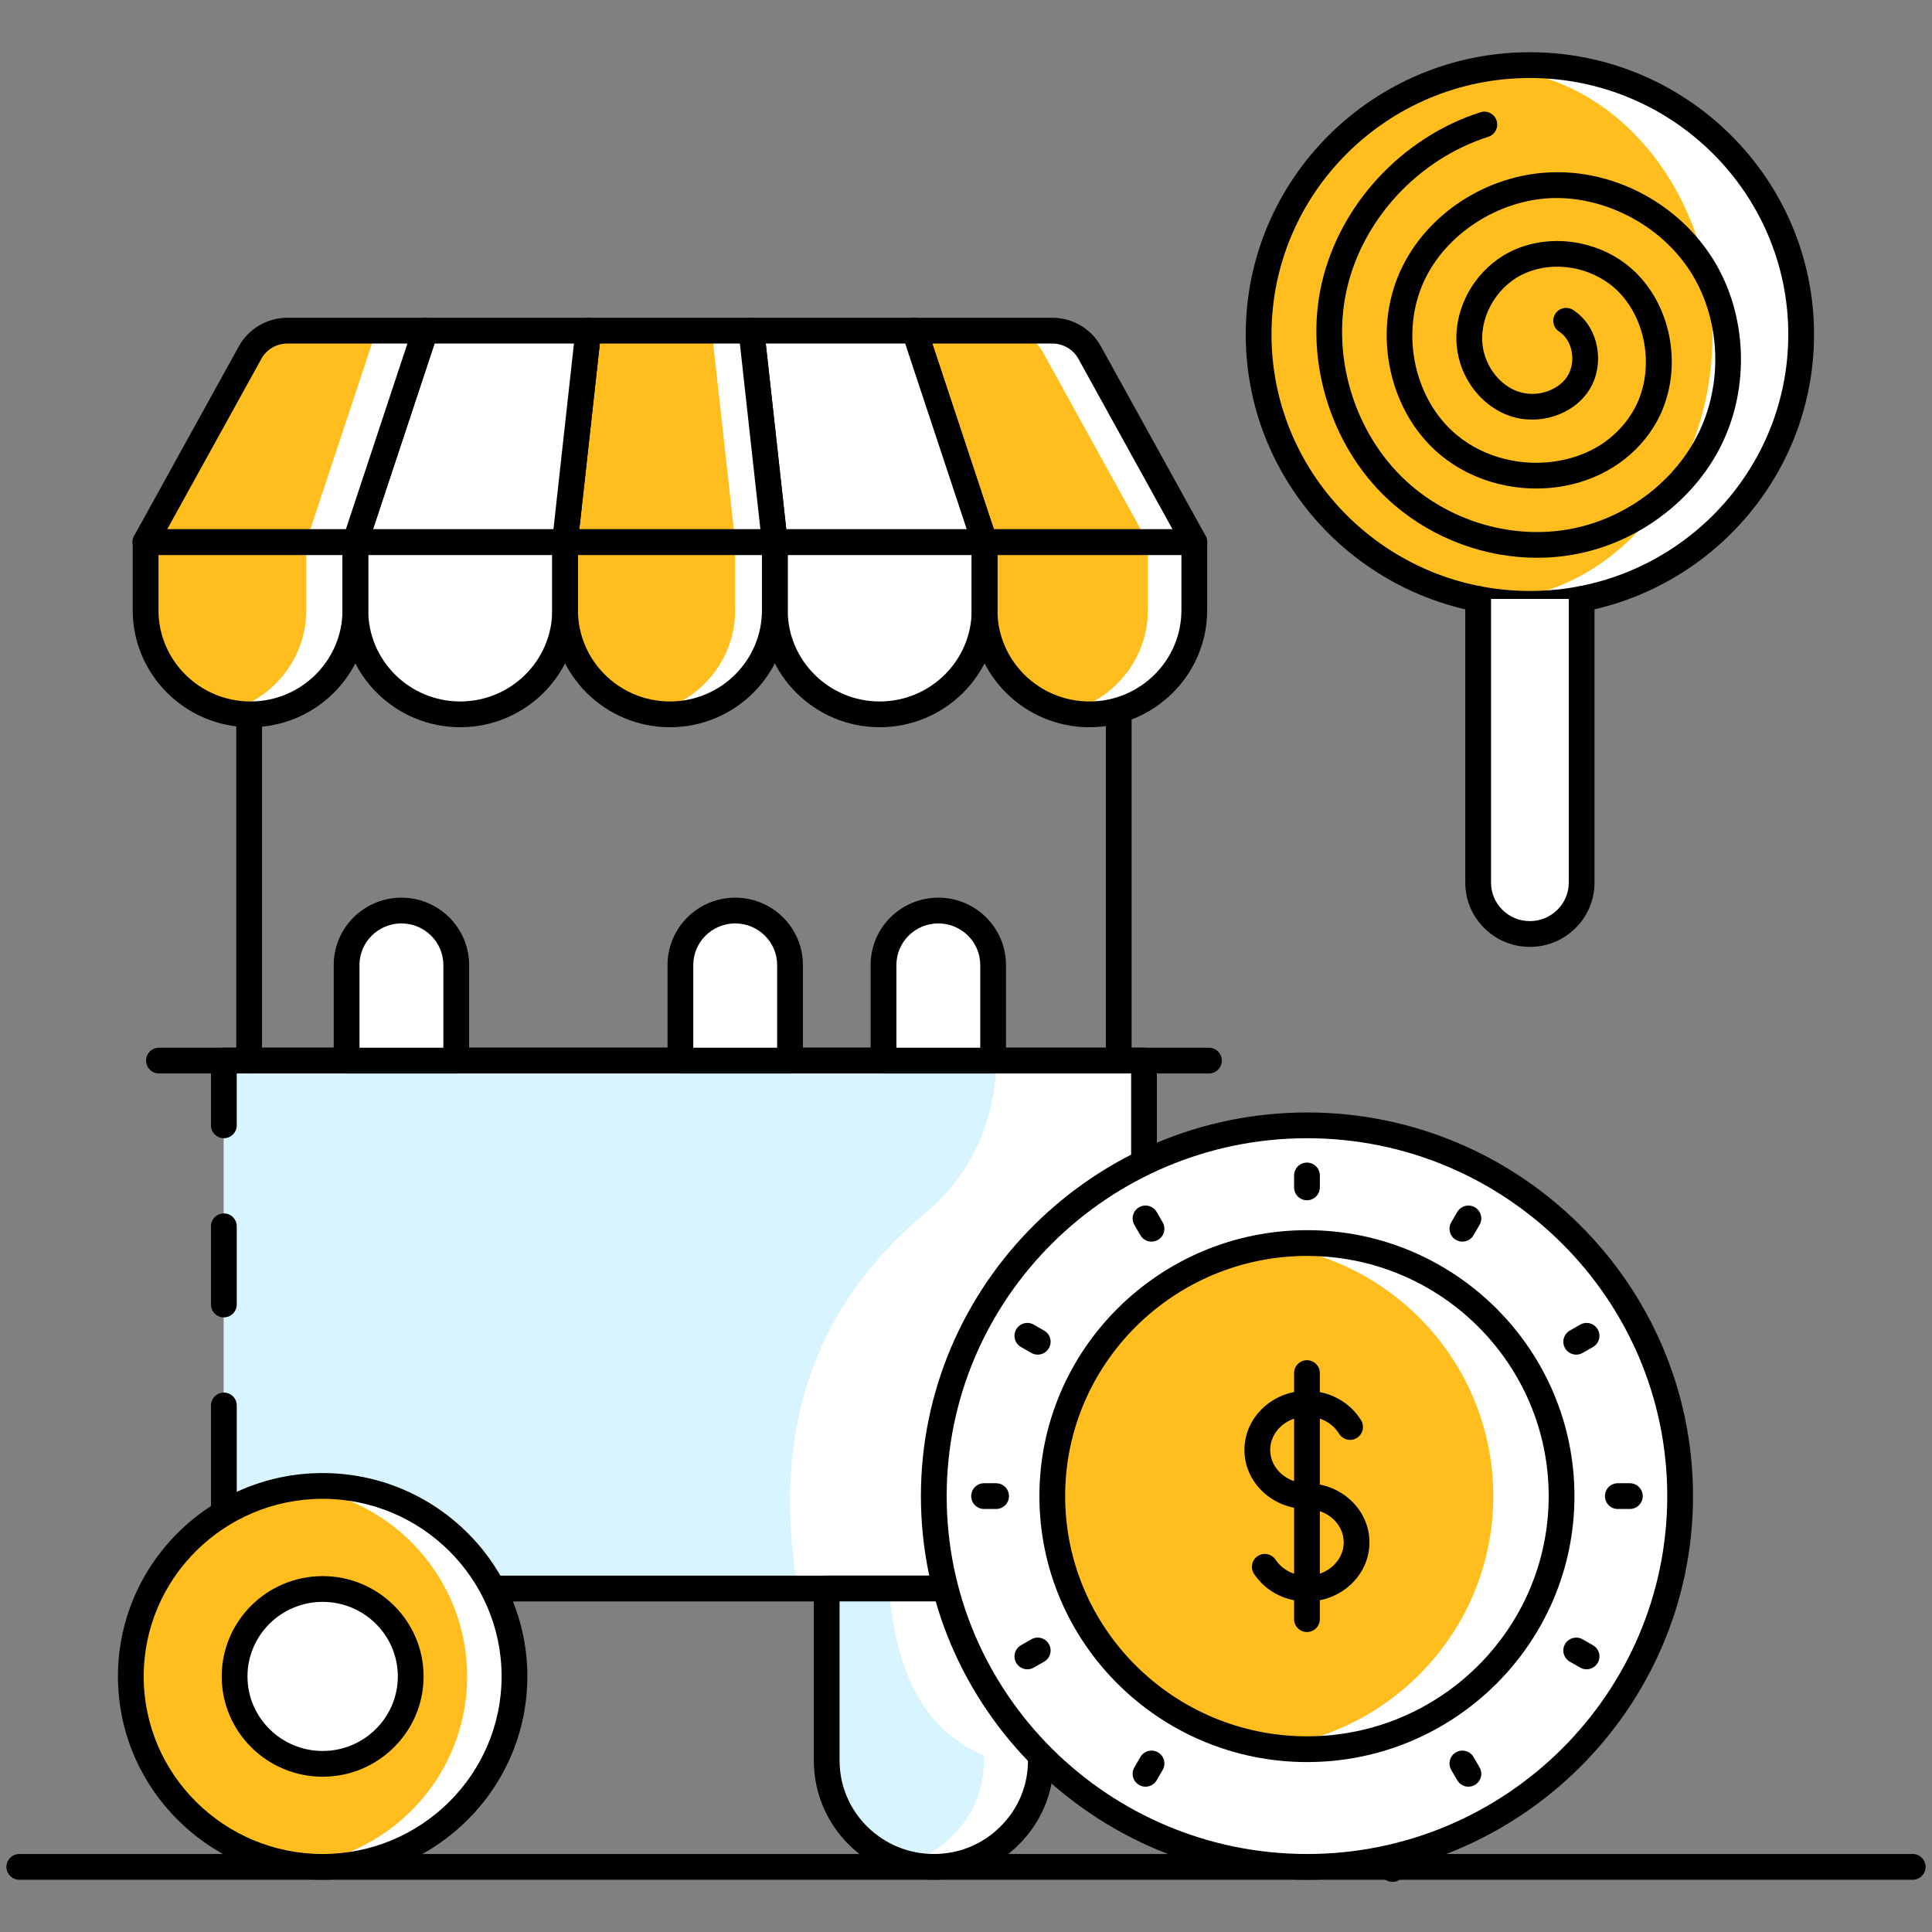 <svg id="Layer_1" enable-background="new 0 0 150 150" viewBox="0 0 150 150" xmlns="http://www.w3.org/2000/svg"><rect x="0" y="0" width="150" height="150" fill="#808080" stroke="none"/><g><path d="m108.114 146.108c-.553 0-1-.448-1-1v-.923c0-.552.447-1 1-1s1 .448 1 1v.923c0 .552-.447 1-1 1z"/></g><g><path d="m148.5 145.944h-147c-.553 0-1-.448-1-1s.447-1 1-1h147c.553 0 1 .448 1 1s-.447 1-1 1z"/></g><g><path d="m88.82 82.34v7.93l-15.4 33.06h-35.16l-20.87-5.87c-.01-.06-.01-.11-.01-.17v-34.95z" fill="#fff"/></g><g><path d="m77.34 82.34c0 4.5-1.91 8.835-5.365 11.719-9.311 7.772-11.995 17.749-10.035 29.271h-23.68l-20.719-5.828c-.056-.073-.105-.139-.161-.213v-34.949z" fill="#d7f4ff"/></g><g><path d="m88.82 91.27c-.553 0-1-.448-1-1v-6.93h-69.44v4.03c0 .552-.447 1-1 1s-1-.448-1-1v-5.03c0-.552.447-1 1-1h71.44c.553 0 1 .448 1 1v7.93c0 .552-.447 1-1 1z"/></g><g><path d="m17.389 118.456c-.481 0-.906-.345-.986-.835-.019-.117-.022-.214-.022-.331v-8.17c0-.552.447-1 1-1s1 .448 1 1v8.17c.089.545-.283 1.063-.828 1.152-.056.009-.111.014-.164.014z"/></g><g><path d="m17.38 102.28c-.553 0-1-.448-1-1v-6.07c0-.552.447-1 1-1s1 .448 1 1v6.07c0 .552-.447 1-1 1z"/></g><g><path d="m73.42 124.334h-35.158c-.553 0-1-.448-1-1s.447-1 1-1h35.158c.553 0 1 .448 1 1s-.447 1-1 1z"/></g><g><path d="m80.81 136.3v.39c0 2.27-.92 4.34-2.44 5.83-1.5 1.5-3.57 2.42-5.87 2.42-.76 0-1.5-.1-2.2-.29-3.52-.96-6.12-4.16-6.12-7.96v-13.36h9.24z" fill="#fff"/></g><g><path d="m76.4 136.3v.39c0 2.27-.92 4.34-2.43 5.83-1 1-2.26 1.74-3.67 2.13-3.52-.96-6.12-4.16-6.12-7.96v-13.36h4.83c.527 6.031 2.413 10.864 7.39 12.97z" fill="#d7f4ff"/></g><g><path d="m72.503 145.944c-5.138 0-9.318-4.149-9.318-9.25v-13.36c0-.552.447-1 1-1h9.235c.553 0 1 .448 1 1s-.447 1-1 1h-8.235v12.36c0 3.998 3.283 7.25 7.318 7.25 1.958 0 3.793-.755 5.165-2.127 1.384-1.365 2.144-3.183 2.144-5.123v-.39c0-.552.447-1 1-1s1 .448 1 1v.39c0 2.479-.971 4.803-2.734 6.542-1.747 1.745-4.083 2.708-6.575 2.708z"/></g><g><path d="m39.94 130.16c0 8.17-6.67 14.78-14.89 14.78-.62 0-1.23-.04-1.83-.12-7.37-.89-13.06-7.11-13.06-14.66s5.69-13.78 13.06-14.67c.6-.08 1.21-.12 1.83-.12 8.22 0 14.89 6.62 14.89 14.79z" fill="#fff"/></g><g><path d="m36.27 130.16c0 7.55-5.7 13.77-13.05 14.66-7.37-.89-13.06-7.11-13.06-14.66s5.69-13.78 13.06-14.67c7.35.89 13.05 7.12 13.05 14.67z" fill="#ffbe1d"/></g><g><path d="m25.05 145.944c-8.764 0-15.893-7.083-15.893-15.788s7.129-15.788 15.893-15.788 15.894 7.083 15.894 15.788-7.131 15.788-15.894 15.788zm0-29.576c-7.66 0-13.893 6.186-13.893 13.788s6.232 13.788 13.893 13.788 13.894-6.186 13.894-13.788-6.233-13.788-13.894-13.788z"/></g><g><ellipse cx="25.05" cy="130.157" fill="#fff" rx="6.836" ry="6.788"/></g><g><path d="m25.05 137.945c-4.32 0-7.836-3.494-7.836-7.788s3.516-7.788 7.836-7.788c4.321 0 7.837 3.494 7.837 7.788s-3.516 7.788-7.837 7.788zm0-13.576c-3.218 0-5.836 2.597-5.836 5.788s2.618 5.788 5.836 5.788c3.219 0 5.837-2.597 5.837-5.788s-2.618-5.788-5.837-5.788z"/></g><g><path d="m93.86 83.344h-81.518c-.553 0-1-.448-1-1s.447-1 1-1h81.518c.553 0 1 .448 1 1s-.447 1-1 1z"/></g><g><path d="m92.73 42.08v.01h-16.29v-.01l-5.44-16.41h10.7c1.21 0 2.32.66 2.9 1.71l8.12 14.7z" fill="#fff"/></g><g><path d="m92.73 42.08v5.3c0 2.23-.91 4.25-2.39 5.71-1.47 1.47-3.51 2.37-5.76 2.37-.62 0-1.22-.07-1.8-.2-3.63-.81-6.34-4.03-6.34-7.88v-5.3z" fill="#fff"/></g><g><path d="m89.12 42.08v.01h-12.68v-.01l-5.44-16.41h7.09c1.21 0 2.32.66 2.9 1.71l8.12 14.7z" fill="#ffbe1d"/></g><g><path d="m89.12 42.08v5.3c0 2.23-.91 4.25-2.39 5.71-1.06 1.06-2.43 1.83-3.95 2.17-3.63-.81-6.34-4.03-6.34-7.88v-5.3z" fill="#ffbe1d"/></g><g><path d="m92.729 43.091h-16.288c-.431 0-.813-.276-.949-.686l-5.442-16.418c-.101-.305-.05-.64.139-.9.188-.26.489-.415.811-.415h10.703c1.571 0 3.018.851 3.773 2.221l8.129 14.715c.172.31.166.687-.014.992-.18.304-.508.491-.862.491zm-15.566-2h13.871l-7.308-13.231c-.404-.732-1.18-1.188-2.023-1.188h-9.318z"/></g><g><path d="m58.339 25.672 1.814 16.419h16.288l-5.442-16.419z" fill="#fff"/></g><g><path d="m60.157 42.085v5.292c0 4.465 3.645 8.085 8.142 8.085 4.497 0 8.142-3.62 8.142-8.085v-5.292z" fill="#fff"/></g><g><path d="m76.441 43.091h-16.289c-.51 0-.938-.383-.994-.89l-1.813-16.419c-.031-.283.06-.565.249-.777s.461-.333.745-.333h12.66c.431 0 .813.276.949.686l5.442 16.419c.101.305.05.64-.139.9-.187.26-.488.414-.81.414zm-15.393-2h14.009l-4.779-14.419h-10.823z"/></g><g><path d="m60.15 42.08v.01h-16.29v-.01l1.82-16.41h12.66z" fill="#fff"/></g><g><path d="m60.16 42.08v5.3c0 2.23-.91 4.25-2.39 5.71-1.47 1.47-3.51 2.37-5.76 2.37-.52 0-1.04-.05-1.53-.14-3.76-.71-6.61-4-6.61-7.94v-5.3z" fill="#fff"/></g><g><path d="m57.08 42.08v.01h-13.22v-.01l1.82-16.41h9.58z" fill="#ffbe1d"/></g><g><path d="m57.08 42.08v5.3c0 2.23-.91 4.25-2.38 5.71-1.13 1.13-2.59 1.92-4.22 2.23-3.76-.71-6.61-4-6.61-7.94v-5.29h-.01v-.01z" fill="#ffbe1d"/></g><g><path d="m60.152 43.091h-16.288c-.284 0-.556-.121-.745-.333-.189-.211-.28-.494-.249-.777l1.813-16.419c.056-.507.484-.89.994-.89h12.661c.51 0 .938.383.994.89l1.813 16.419c.031.283-.06.565-.249.777-.188.212-.459.333-.744.333zm-15.172-2h14.056l-1.593-14.419h-10.87z"/></g><g><path d="m33.018 25.672-5.442 16.419h16.288l1.814-16.419z" fill="#fff"/></g><g><path d="m27.589 42.085v5.292c0 4.465 3.645 8.085 8.142 8.085 4.497 0 8.142-3.62 8.142-8.085v-5.292z" fill="#fff"/></g><g><path d="m43.864 43.091h-16.288c-.321 0-.623-.154-.811-.415-.188-.26-.239-.595-.139-.9l5.441-16.419c.136-.409.519-.686.949-.686h12.66c.284 0 .556.121.745.333.189.211.28.494.249.777l-1.813 16.419c-.055.508-.483.891-.993.891zm-14.903-2h14.008l1.593-14.419h-10.823z"/></g><g><path d="m33.02 25.67-5.44 16.41v.01h-16.29l.01-.01 8.12-14.7c.58-1.05 1.69-1.71 2.89-1.71z" fill="#fff"/></g><g><path d="m27.59 42.08v5.3c0 2.23-.91 4.25-2.39 5.71-1.47 1.47-3.5 2.37-5.75 2.37-.66 0-1.3-.08-1.91-.22-3.58-.86-6.24-4.05-6.24-7.86v-5.3z" fill="#fff"/></g><g><path d="m29.21 25.67-5.44 16.41v.01h-12.48l.01-.01 8.12-14.7c.58-1.05 1.69-1.71 2.89-1.71z" fill="#ffbe1d"/></g><g><path d="m23.78 42.08v5.3c0 2.23-.91 4.25-2.39 5.71-1.04 1.04-2.37 1.8-3.85 2.15-3.58-.86-6.24-4.05-6.24-7.86v-5.29h-.01l.01-.01z" fill="#ffbe1d"/></g><g><path d="m27.576 43.091h-16.289c-.354 0-.682-.187-.861-.492-.18-.305-.186-.682-.014-.992l8.129-14.715c.756-1.37 2.202-2.221 3.773-2.221h10.703c.321 0 .623.154.811.415.188.26.239.595.139.9l-5.441 16.419c-.136.41-.519.686-.95.686zm-14.594-2h13.872l4.778-14.419h-9.318c-.844 0-1.619.455-2.023 1.188zm6.434-13.715h.01z"/></g><g><path d="m84.583 56.462c-5.041 0-9.142-4.075-9.142-9.084v-5.292c0-.552.447-1 1-1h16.283c.553 0 1 .448 1 1v5.292c.001 5.009-4.1 9.084-9.141 9.084zm-7.142-13.377v4.292c0 3.906 3.204 7.084 7.142 7.084s7.142-3.178 7.142-7.084v-4.292z"/></g><g><path d="m68.299 56.462c-5.041 0-9.142-4.075-9.142-9.084v-5.292c0-.552.447-1 1-1h16.284c.553 0 1 .448 1 1v5.292c0 5.009-4.101 9.084-9.142 9.084zm-7.142-13.377v4.292c0 3.906 3.204 7.084 7.142 7.084s7.143-3.178 7.143-7.084v-4.292z"/></g><g><path d="m52.015 56.462c-5.041 0-9.142-4.075-9.142-9.084v-5.292c0-.552.447-1 1-1h16.284c.553 0 1 .448 1 1v5.292c0 5.009-4.101 9.084-9.142 9.084zm-7.142-13.377v4.292c0 3.906 3.204 7.084 7.142 7.084s7.143-3.178 7.143-7.084v-4.292z"/></g><g><path d="m35.73 56.462c-5.041 0-9.142-4.075-9.142-9.084v-5.292c0-.552.447-1 1-1h16.284c.553 0 1 .448 1 1v5.292c.001 5.009-4.101 9.084-9.142 9.084zm-7.141-13.377v4.292c0 3.906 3.204 7.084 7.142 7.084s7.143-3.178 7.143-7.084v-4.292z"/></g><g><path d="m19.446 56.462c-5.041 0-9.142-4.075-9.142-9.084v-5.292c0-.552.447-1 1-1h16.284c.553 0 1 .448 1 1v5.292c.001 5.009-4.101 9.084-9.142 9.084zm-7.141-13.377v4.292c0 3.906 3.204 7.084 7.142 7.084s7.143-3.178 7.143-7.084v-4.292z"/></g><g><path d="m19.343 83.344c-.553 0-1-.448-1-1v-26.154c0-.552.447-1 1-1s1 .448 1 1v26.154c0 .552-.447 1-1 1z"/></g><g><path d="m86.859 83.344c-.553 0-1-.448-1-1v-27.154c0-.552.447-1 1-1s1 .448 1 1v27.154c0 .552-.447 1-1 1z"/></g><g><path d="m68.595 74.919v7.425h8.51v-7.425c0-2.333-1.905-4.225-4.255-4.225-2.35 0-4.255 1.892-4.255 4.225z" fill="#fff"/></g><g><path d="m52.827 74.919v7.425h8.51v-7.425c0-2.333-1.905-4.225-4.255-4.225-2.35 0-4.255 1.892-4.255 4.225z" fill="#fff"/></g><g><path d="m26.911 74.919v7.425h8.51v-7.425c0-2.333-1.905-4.225-4.255-4.225-2.35 0-4.255 1.892-4.255 4.225z" fill="#fff"/></g><g><path d="m77.105 83.344h-8.51c-.553 0-1-.448-1-1v-7.425c0-2.881 2.357-5.225 5.255-5.225s5.255 2.344 5.255 5.225v7.425c0 .552-.447 1-1 1zm-7.509-2h6.51v-6.425c0-1.778-1.46-3.225-3.255-3.225s-3.255 1.447-3.255 3.225z"/></g><g><path d="m61.337 83.344h-8.51c-.553 0-1-.448-1-1v-7.425c0-2.881 2.357-5.225 5.255-5.225s5.255 2.344 5.255 5.225v7.425c0 .552-.447 1-1 1zm-7.51-2h6.51v-6.425c0-1.778-1.46-3.225-3.255-3.225s-3.255 1.447-3.255 3.225z"/></g><g><path d="m35.422 83.344h-8.511c-.553 0-1-.448-1-1v-7.425c0-2.881 2.357-5.225 5.255-5.225s5.256 2.344 5.256 5.225v7.425c0 .552-.447 1-1 1zm-7.511-2h6.511v-6.425c0-1.778-1.461-3.225-3.256-3.225s-3.255 1.447-3.255 3.225z"/></g><g><path d="m101.485 144.947c-15.985 0-28.988-12.914-28.988-28.786s13.003-28.786 28.988-28.786c15.967 0 28.957 12.914 28.957 28.786s-12.992 28.786-28.957 28.786z" fill="#fff"/></g><g><path d="m121.237 116.163c0 10.84-8.83 19.65-19.75 19.65-.9 0-1.78-.06-2.65-.18-9.69-1.28-17.14-9.52-17.14-19.47 0-9.96 7.44-18.19 17.14-19.47.87-.12 1.75-.18 2.65-.18 10.92 0 19.75 8.8 19.75 19.65z" fill="#fff"/></g><g><path d="m115.937 116.163c0 9.95-7.43 18.18-17.1 19.47-9.69-1.28-17.14-9.52-17.14-19.47 0-9.96 7.44-18.19 17.14-19.47 9.67 1.28 17.1 9.51 17.1 19.47z" fill="#ffbe1d"/></g><g><path d="m101.468 124.343c-1.672 0-3.205-.8-4.1-2.141-.307-.459-.183-1.081.277-1.387.458-.307 1.078-.183 1.387.277.522.784 1.434 1.251 2.436 1.251 1.575 0 2.857-1.164 2.857-2.595 0-1.427-1.282-2.587-2.857-2.587-.002 0-.004 0-.005 0-2.673-.006-4.846-2.062-4.846-4.587 0-2.534 2.179-4.595 4.857-4.595 1.726 0 3.335.878 4.199 2.292.288.471.14 1.087-.332 1.375-.472.289-1.087.14-1.375-.332-.503-.824-1.458-1.335-2.492-1.335-1.575 0-2.857 1.164-2.857 2.595 0 1.427 1.282 2.587 2.857 2.587h.005c2.673.006 4.846 2.062 4.846 4.587 0 2.534-2.179 4.595-4.857 4.595z"/></g><g><path d="m101.473 126.71c-.553 0-1-.448-1-1v-19.104c0-.552.447-1 1-1s1 .448 1 1v19.104c0 .553-.448 1-1 1z"/></g><g><path d="m101.488 145.944c-16.535 0-29.988-13.362-29.988-29.786s13.453-29.786 29.988-29.786c16.519 0 29.957 13.362 29.957 29.786s-13.438 29.786-29.957 29.786zm0-57.572c-15.433 0-27.988 12.465-27.988 27.786s12.556 27.786 27.988 27.786c15.416 0 27.957-12.465 27.957-27.786s-12.541-27.786-27.957-27.786z"/></g><g><path d="m101.485 136.807c-11.462 0-20.786-9.263-20.786-20.649s9.324-20.648 20.786-20.648c11.444 0 20.755 9.263 20.755 20.648s-9.31 20.649-20.755 20.649zm0-39.297c-10.358 0-18.786 8.366-18.786 18.648 0 10.283 8.428 18.649 18.786 18.649 10.342 0 18.755-8.366 18.755-18.649s-8.413-18.648-18.755-18.648z"/></g><g><path d="m101.473 93.188c-.553 0-1-.448-1-1v-.924c0-.552.447-1 1-1s1 .448 1 1v.924c0 .552-.448 1-1 1z"/></g><g><path d="m89.405 96.399c-.345 0-.68-.178-.865-.497l-.466-.801c-.278-.478-.116-1.09.361-1.367.476-.279 1.089-.116 1.367.361l.466.801c.277.478.116 1.09-.361 1.367-.158.092-.331.136-.502.136z"/></g><g><path d="m114.008 138.718c-.344 0-.679-.178-.865-.497l-.467-.801c-.277-.477-.116-1.089.36-1.367.477-.277 1.09-.117 1.368.36l.467.801c.277.477.116 1.089-.36 1.367-.158.093-.332.137-.503.137z"/></g><g><path d="m80.567 105.173c-.169 0-.34-.042-.496-.132l-.804-.461c-.479-.275-.646-.886-.37-1.365.274-.48.887-.645 1.364-.37l.804.461c.479.275.646.886.37 1.365-.184.322-.521.502-.868.502z"/></g><g><path d="m123.18 129.604c-.169 0-.339-.042-.496-.132l-.804-.46c-.479-.274-.646-.886-.371-1.365s.885-.645 1.365-.371l.804.46c.479.274.646.886.371 1.365-.186.322-.523.503-.869.503z"/></g><g><path d="m77.337 117.158h-.933c-.553 0-1-.448-1-1s.447-1 1-1h.933c.553 0 1 .448 1 1s-.447 1-1 1z"/></g><g><path d="m126.541 117.158h-.933c-.553 0-1-.448-1-1s.447-1 1-1h.933c.553 0 1 .448 1 1s-.447 1-1 1z"/></g><g><path d="m79.766 129.604c-.347 0-.684-.181-.869-.503-.274-.479-.108-1.09.371-1.365l.804-.46c.477-.274 1.09-.109 1.365.371.274.479.108 1.09-.371 1.365l-.804.46c-.157.09-.327.132-.496.132z"/></g><g><path d="m122.378 105.173c-.347 0-.684-.18-.868-.502-.275-.479-.109-1.09.37-1.365l.804-.461c.477-.274 1.09-.109 1.364.37.275.479.109 1.09-.37 1.365l-.804.461c-.156.09-.327.132-.496.132z"/></g><g><path d="m88.938 138.718c-.171 0-.344-.043-.502-.136-.478-.277-.64-.89-.361-1.367l.466-.801c.277-.477.89-.64 1.367-.361.478.277.639.89.361 1.367l-.466.801c-.186.319-.521.497-.865.497z"/></g><g><path d="m113.539 96.399c-.171 0-.345-.044-.503-.136-.477-.278-.638-.89-.36-1.367l.467-.801c.279-.477.893-.638 1.368-.36.477.278.638.89.36 1.367l-.467.801c-.186.318-.521.496-.865.496z"/></g><g><path d="m139.84 25.97c0 11.55-9.43 20.91-21.06 20.91-1.17 0-2.32-.09-3.44-.28-9.99-1.63-17.62-10.24-17.62-20.63s7.63-19 17.62-20.63c1.12-.19 2.27-.28 3.44-.28 11.63 0 21.06 9.36 21.06 20.91z" fill="#fff"/></g><g><ellipse cx="115.34" cy="25.97" fill="#ffbe1d" rx="17.62" ry="20.63"/></g><g><path d="m119.342 43.306c-3.996 0-7.991-1.449-11.086-4.098-4.777-4.089-7.046-10.99-5.646-17.174 1.391-6.134 6.229-11.362 12.328-13.318.528-.169 1.09.121 1.258.647.169.526-.121 1.089-.646 1.257-5.438 1.744-9.752 6.398-10.988 11.856-1.242 5.479.766 11.593 4.995 15.212 3.361 2.877 7.926 4.156 12.204 3.411 4.327-.75 8.193-3.597 10.091-7.43 1.917-3.87 1.737-8.715-.458-12.343-2.219-3.666-6.537-6.032-10.782-5.951-4.26.107-8.408 2.796-10.09 6.537-1.731 3.854-.81 8.698 2.193 11.518 2.02 1.897 4.97 2.8 7.885 2.412 2.649-.351 4.818-1.692 6.107-3.777 1.984-3.211 1.144-7.913-1.799-10.061-1.974-1.441-4.689-1.711-6.759-.669-2.107 1.061-3.398 3.52-3.004 5.719.275 1.53 1.365 2.874 2.712 3.343 1.382.479 3.053-.02 3.805-1.138.368-.547.5-1.298.354-2.008-.135-.656-.478-1.191-.965-1.506-.464-.3-.597-.919-.297-1.383s.919-.596 1.383-.297c.942.609 1.595 1.598 1.838 2.784.255 1.243.017 2.528-.653 3.526-1.256 1.868-3.885 2.688-6.123 1.911-2.038-.71-3.616-2.625-4.022-4.878-.554-3.087 1.159-6.392 4.072-7.859 2.723-1.37 6.273-1.033 8.839.84 3.805 2.777 4.867 8.606 2.32 12.728-1.587 2.567-4.338 4.283-7.546 4.708-3.508.464-7.064-.634-9.517-2.937-3.605-3.385-4.72-9.187-2.648-13.795 2.017-4.488 6.784-7.589 11.863-7.717 5.015-.14 9.926 2.587 12.544 6.915 2.541 4.198 2.752 9.798.54 14.266-2.176 4.395-6.599 7.657-11.542 8.513-.913.159-1.836.236-2.76.236z"/></g><g><path d="m118.779 47.881c-12.164 0-22.06-9.831-22.06-21.915 0-12.082 9.896-21.911 22.06-21.911 12.166 0 22.063 9.829 22.063 21.911.001 12.084-9.897 21.915-22.063 21.915zm0-41.825c-11.061 0-20.06 8.932-20.06 19.911 0 10.981 8.999 19.915 20.06 19.915 11.063 0 20.063-8.934 20.063-19.915.001-10.979-8.999-19.911-20.063-19.911z"/></g><g><path d="m122.798 46.5v22.027c0 2.204-1.797 3.988-4.017 3.988-1.106 0-2.114-.448-2.84-1.169s-1.177-1.714-1.177-2.82v-22.026" fill="#fff"/></g><g><path d="m118.781 73.516c-1.338 0-2.597-.519-3.545-1.459-.949-.943-1.472-2.196-1.472-3.529v-22.028c0-.552.447-1 1-1s1 .448 1 1v22.027c0 .796.313 1.546.882 2.11.57.566 1.328.878 2.135.878 1.663 0 3.017-1.341 3.017-2.989v-22.026c0-.552.447-1 1-1s1 .448 1 1v22.027c0 2.751-2.25 4.989-5.017 4.989z"/></g></svg>